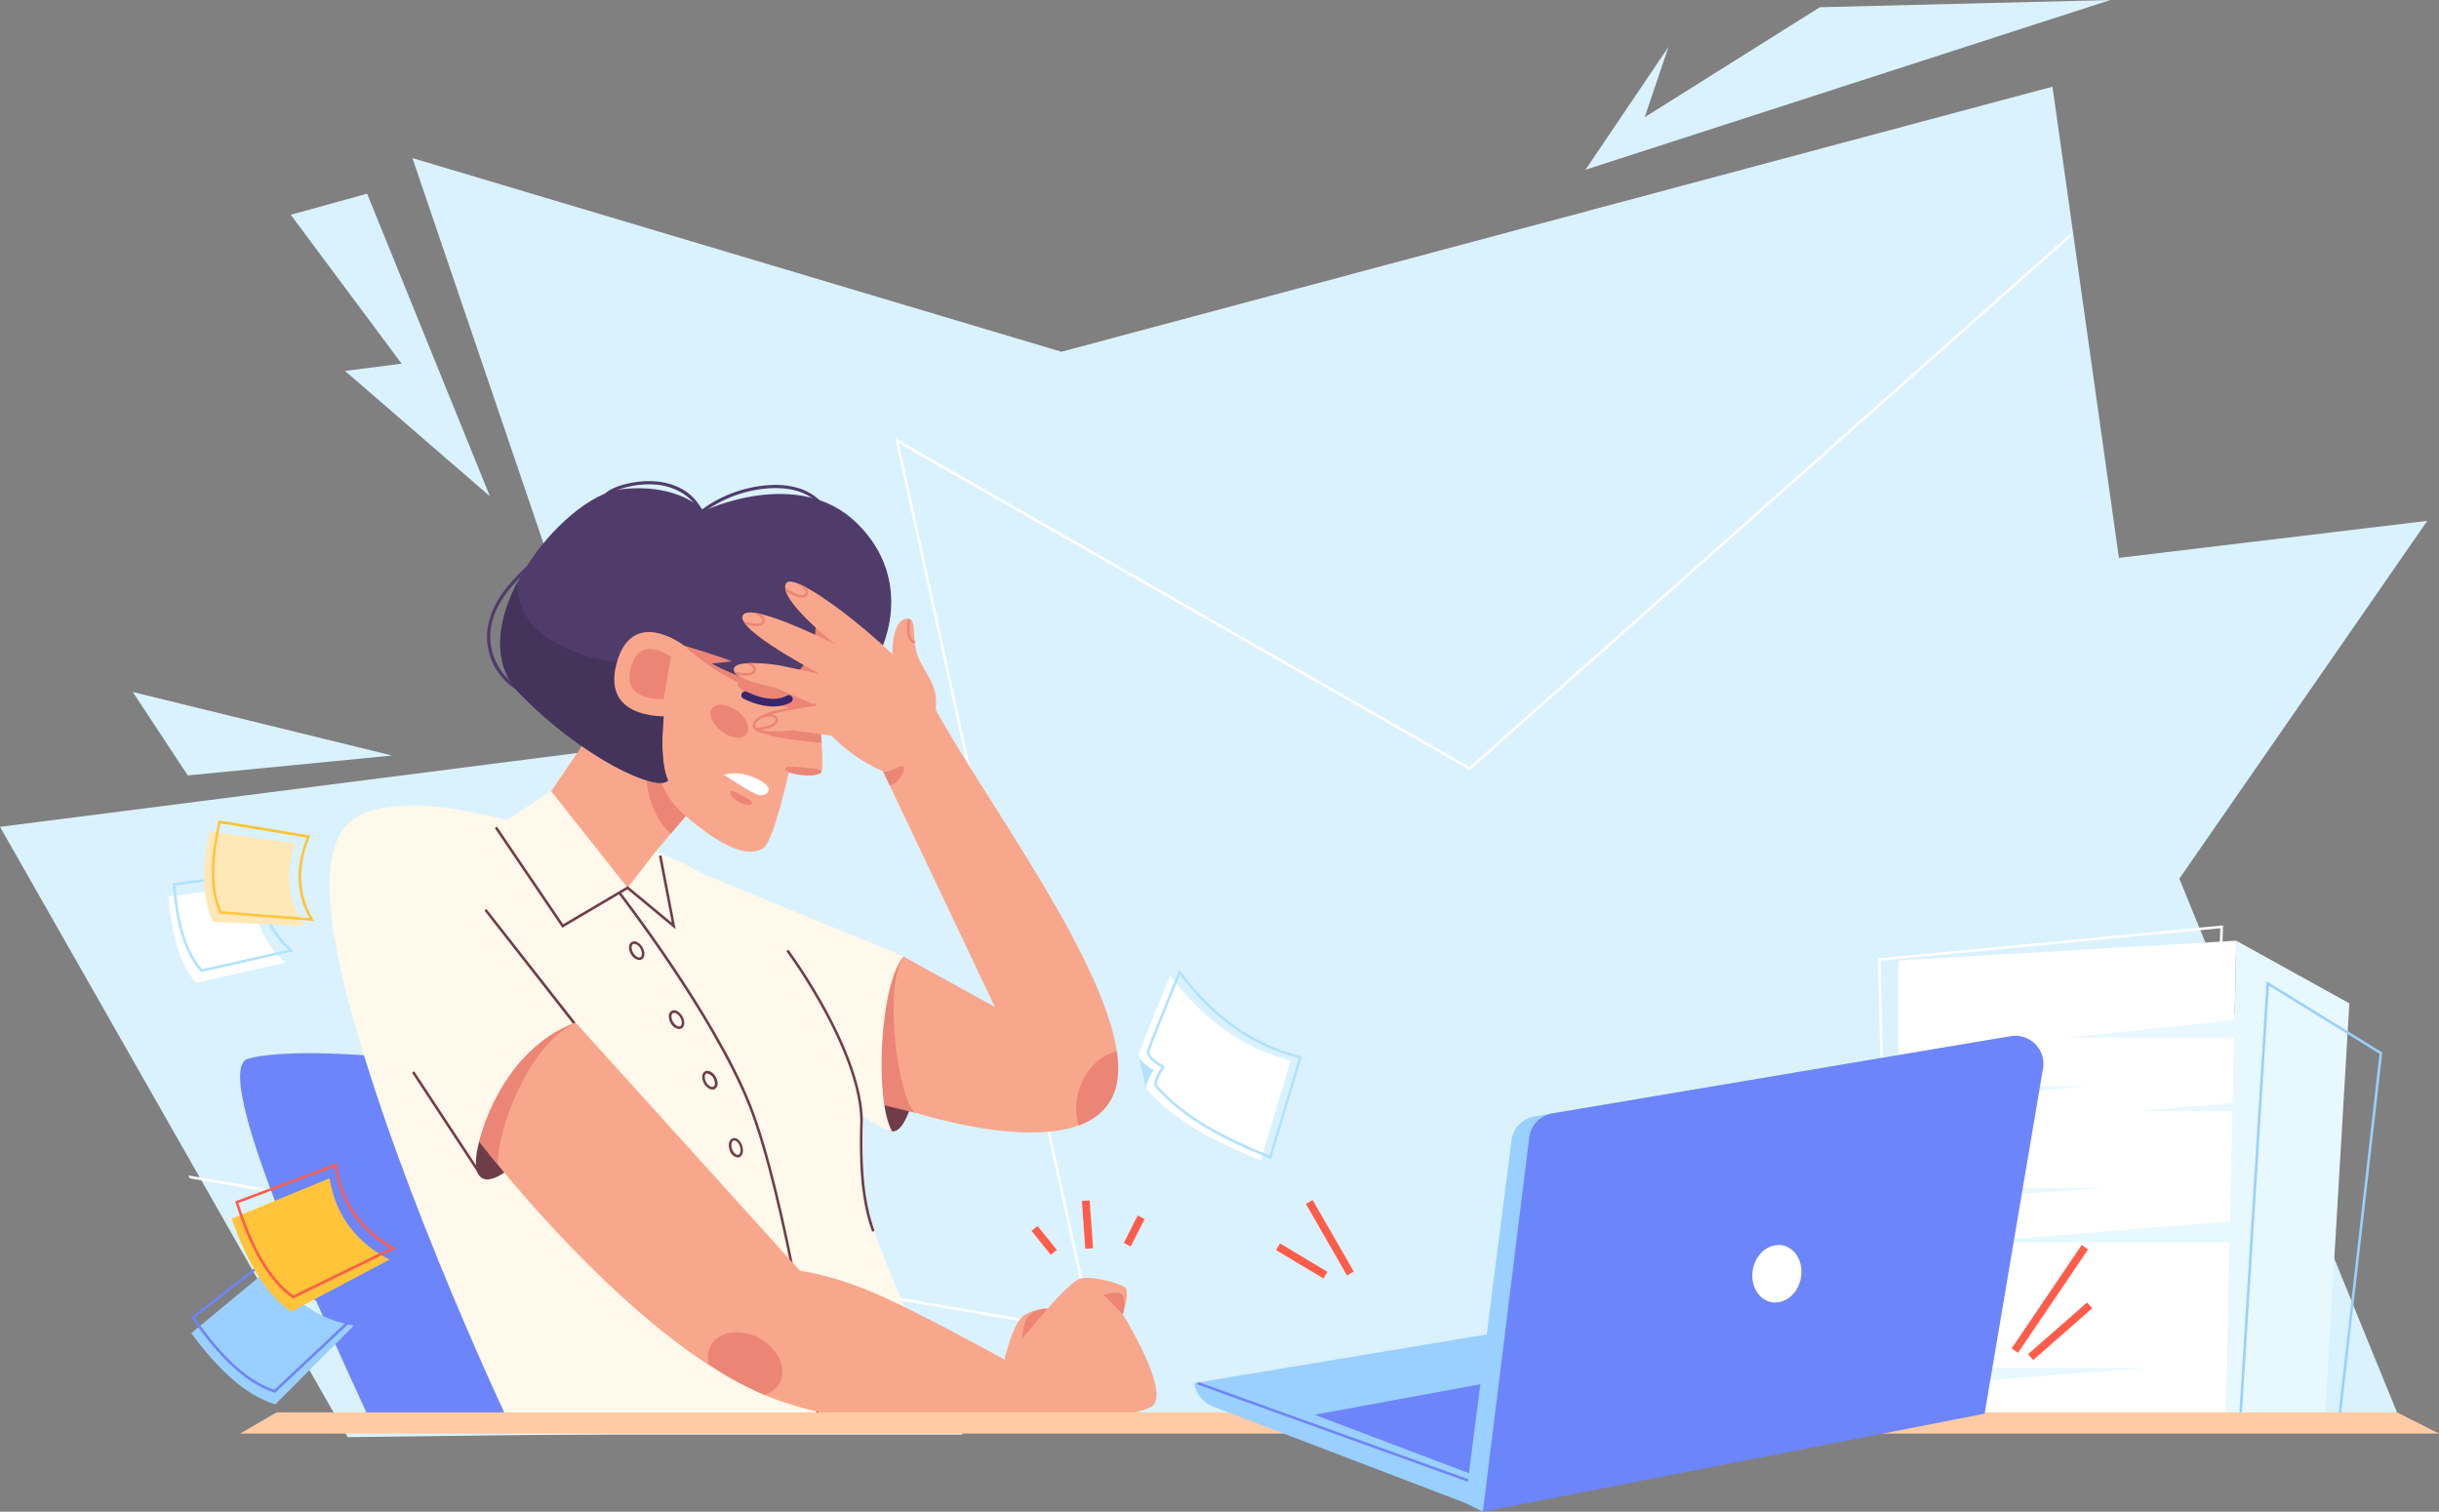 <?xml version="1.0" encoding="UTF-8"?> <svg xmlns="http://www.w3.org/2000/svg" viewBox="0 0 651.34 403.75"><rect x="0" y="0" width="651.34" height="403.75" fill="#808080" stroke="none"/> <defs> <style>.cls-1{fill:#ff5c4a;}.cls-2{fill:#daf2fd;}.cls-3{fill:#fff;}.cls-4{fill:#e8f8ff;}.cls-5{fill:#9ad0ff;}.cls-6{fill:#b1e2ff;}.cls-7{fill:#503c6b;}.cls-8{fill:#6f3d47;}.cls-9{fill:#f9a78c;}.cls-10{fill:#eb8677;}.cls-11{fill:#6d85fa;}.cls-12{fill:#fff9ec;}.cls-13{fill:#44335b;}.cls-14{fill:#3b276b;}.cls-15{fill:#ffcba5;}.cls-16{fill:#ffe8b8;}.cls-17{fill:#ffc439;}</style> </defs> <g id="Layer_2" data-name="Layer 2"> <g id="Layer_1-2" data-name="Layer 1"> <rect class="cls-1" x="52.8" y="350.12" width="19.95" height="0.69" transform="translate(-181.84 91.76) rotate(-33.24)"></rect> <polygon class="cls-2" points="92.84 383.84 0 220.84 163.76 199.88 110.14 42.22 283.44 93.95 548.12 23.15 565.86 149 648.21 139.11 582 234.68 640.12 377.23 92.84 383.84"></polygon> <polygon class="cls-2" points="423.41 45.33 563.58 0 485.99 1.93 439.22 31.31 445.58 12.51 423.41 45.33"></polygon> <polygon class="cls-3" points="240.06 118.4 392.53 205.69 553.08 63.15 552.96 62.33 392.44 204.85 239.73 117.41 239.05 117.02 291.39 355.4 50.29 313.95 50.73 314.73 292.28 356.26 240.06 118.4"></polygon> <polygon class="cls-2" points="98.04 51.73 130.83 132.55 92.13 99.07 107.26 97.14 77.65 57.37 98.04 51.73"></polygon> <polygon class="cls-3" points="506.96 256.53 506.96 377.23 594.49 377.23 597.2 251.25 506.96 256.53"></polygon> <path class="cls-3" d="M504.51,381v-.37l-3-124.7.32,0,91.83-8.77,0,.39-4,125-.31,0ZM502.2,256.58l3,123.68,83.73-8.34,4-124Z"></path> <polygon class="cls-4" points="620.96 377.14 627.4 267.98 597.2 251.25 594.62 377.23 620.96 377.14"></polygon> <polygon class="cls-4" points="602.31 271.89 552.08 277.13 603.74 277.13 602.31 271.89"></polygon> <polygon class="cls-4" points="505.15 290.14 556.52 290.14 503.72 295.38 505.15 290.14"></polygon> <polygon class="cls-4" points="510.21 317.3 561.59 317.3 508.79 321.03 510.21 317.3"></polygon> <polygon class="cls-4" points="506.91 365.33 573.25 365.33 506.77 370.55 506.91 365.33"></polygon> <polygon class="cls-4" points="602.51 294.04 571.6 296.73 603.38 296.73 602.51 294.04"></polygon> <polygon class="cls-4" points="596.64 326.1 526.03 331.85 598.65 331.85 596.64 326.1"></polygon> <polygon class="cls-5" points="624.65 382.38 623.96 382.31 635.46 281.45 605.92 263.26 598.49 380.88 597.8 380.84 605.3 262.07 636.2 281.1 636.17 281.31 624.65 382.38"></polygon> <polygon class="cls-6" points="304.17 282.37 306.09 290.64 311.45 286.11 304.17 282.37"></polygon> <path class="cls-3" d="M312.52,260.5s-8.11,19.5-8.42,21.21,4,4.09,4,4.09-2.74,4.13-1.86,5.13c7.36,8.3,17.13,13.53,30.43,19l8-26.68C331.11,279.71,320.72,271.64,312.52,260.5Z"></path> <path class="cls-6" d="M339.41,309.56l-.35-.15c-12.88-5.29-23-10.56-30.56-19.08-.9-1,.81-4,1.63-5.25-1.08-.63-4.15-2.6-3.84-4.26s8.1-20.49,8.43-21.29L315,259l.36.49c8.77,11.91,19.24,19.3,32,22.61l.35.09Zm-24.28-49.2c-2.85,6.87-7.93,19.3-8.16,20.58-.2,1.07,2.23,2.85,3.81,3.72l.33.18-.21.32c-1.24,1.88-2.32,4.22-1.88,4.71,7.4,8.35,17.33,13.55,30,18.76l7.83-26C334.21,279.3,323.84,272,315.13,260.36Z"></path> <path class="cls-7" d="M151.06,139.53c-4.19,7-11.26,11.51-16.15,17.93a22.46,22.46,0,0,0-4.68,10.21,16.65,16.65,0,0,0,9.83,17.68c.5.23.91-.53.4-.76a16,16,0,0,1-9.37-16.88c1.18-7.62,7.28-13.1,12.54-18.17a47.54,47.54,0,0,0,8.19-9.6c.28-.48-.48-.88-.76-.41Z"></path> <path class="cls-7" d="M188.46,138.56a13.52,13.52,0,0,0-8.51-8.93c-4.48-1.67-9.59-1.33-14.1,0-2.42.73-4.92,2-5.87,4.5-.2.51.56.93.76.41,1.07-2.81,4.18-3.85,6.87-4.48a23.24,23.24,0,0,1,8.47-.53c5.18.71,10.19,4,11.55,9.25.14.54,1,.29.83-.25Z"></path> <path class="cls-8" d="M246,279.44c1-12.8-1.23-23.4-4.88-23.68s-7.4,9.88-8.36,22.69,1.89,23.43,5.54,23.71S245,292.24,246,279.44Z"></path> <path class="cls-9" d="M161.37,190.41,141,220.49s32.32,49.75,47.83,46.37-13.59-39.59-13.59-39.59l10.74-12.62S176,186.31,161.37,190.41Z"></path> <path class="cls-9" d="M238.39,295.28s50.53,18.17,59.07-3.24-32.95-75.68-47.58-102.46c.63-6.43-2-8.3-4.43-13.53s-.11-10.79-3.21-10.79c-5.36-.14-4.64,17.56-1.48,17.76,0,0-10.79,9.67-7.27,18.08l32.2,67.84L241.12,255.4C233.85,264.54,236.82,277.47,238.39,295.28Z"></path> <path class="cls-10" d="M244.37,297.2c-4.78-4.09-8.46-34.61-3-41.63l-2.07-1-15.43,36.24C226.22,293.13,234.77,294.82,244.37,297.2Z"></path> <path class="cls-10" d="M179.15,222.62l6.78-8c-8.85-7.26-12-26.87-12-26.87S167.77,212.93,179.15,222.62Z"></path> <path class="cls-11" d="M99.33,380.66c0-1.18-45.63-94.69-33-97.93s40.9,0,40.9,0l44.12,95.58Z"></path> <path class="cls-12" d="M184,231.89l57.36,23.53c-6.45,7.14-7.9,38.57-3.12,46.74-4.11-.57-24.87-15.41-40.58-25.92Z"></path> <path class="cls-12" d="M137.41,383.14s-30.16-62.88-44.07-114.66,2.41-52.07,14.08-53.24S141,220.49,141,220.49l28.82,18.33,5.85-11s22.34,5.71,41.27,35.5,12.17,42.62,13.63,55.16S257,383.14,257,383.14Z"></path> <path class="cls-9" d="M175,185.61s-5,20.9,7.62,31.91,18.43,10.87,21.23,9,6.79-20.2,6.79-20.2,7.37,1.78,8.77-.28c.84-1.24-1.14-23.34-1.14-23.34l3.42-15.19s3.93-14.63-20-16.62S175,185.61,175,185.61Z"></path> <path class="cls-10" d="M219.41,198.34c-.37-6.82-1.16-15.68-1.16-15.68l1.49-6.6c-4.67-2.61-19.58-10.69-21-7.71-1.64,3.53,15.88,13.12,15.88,13.12s-17.07-2.21-17.55,1.13,18.52,7.8,18.52,7.8-13.26,1.55-13.35,4.07S218.26,198.37,219.41,198.34Z"></path> <path class="cls-10" d="M224.9,175.78l-3.39-7.63c-6.22-4.37-11.41-7.41-12.27-6.06C207.34,165,219.77,174.33,224.9,175.78Z"></path> <path class="cls-8" d="M146.81,299c6.49-10.75,8.91-21.19,5.39-23.31s-11.62,4.88-18.11,15.63-8.9,21.19-5.39,23.31S140.32,309.74,146.81,299Z"></path> <path class="cls-7" d="M187.92,136.47c-6.43,28.29-14.39,60.61-9.54,71.93-2.56,3.47-23.22-6.15-39.75-23.36s11.49-52.71,27.33-54.39S187.92,136.47,187.92,136.47Z"></path> <path class="cls-10" d="M182.65,172.41s17.74,16.74,27.66,10.3,7.14-14.17,7.14-14.17l-30.06-6.17Z"></path> <path class="cls-7" d="M173.89,191.37c-3.48,2.88-38.36-20.38-18.52-48.68,14.29-18.66,32.55-6.22,32.55-6.22s25.22-12.14,40.93,3.27,7.76,35.29,1.49,41.65-11.08,5.43-11.08,5.43,6.91-7.25,4.5-13.54-5.95-6.8-5.95-6.8.69,8.69-6,14.11-21.75-3.39-21.75-3.39l5.44-.53c-3.5-1.5-12.85-4.26-12.85-4.26S173.85,181.58,173.89,191.37Z"></path> <path class="cls-13" d="M149.18,172.18c-8.67-4.46-11-10.91-11.1-16.48-5.33,10.33-6.82,21.65.55,29.34,16.53,17.21,37.19,26.83,39.75,23.36-2.6-6.08-1.51-18.24,1.06-32.56A43.91,43.91,0,0,1,149.18,172.18Z"></path> <path class="cls-14" d="M198.57,186.6l-.06,0a1,1,0,1,1,1-1.81c.06,0,6.22,3.36,10.64,1a1,1,0,0,1,1,1.83C205.91,190.35,199.34,187,198.57,186.6Z"></path> <path class="cls-3" d="M203.14,212.41c-1.64-.08-5.23-2.58-9.77-5.43,0,0,3.36-1.53,8.74,1S204.79,212.48,203.14,212.41Z"></path> <path class="cls-10" d="M199.39,196.06c-1.15,1.52-4.13,1.21-6.67-.7s-3.68-4.69-2.54-6.21,4.13-1.2,6.67.7S200.53,194.54,199.39,196.06Z"></path> <path class="cls-10" d="M200.85,214.61c-.33.63-1.89.45-3.48-.4s-2.6-2-2.27-2.66,1.59.11,3.18,1S201.18,214,200.85,214.61Z"></path> <path class="cls-8" d="M218.06,377.28c-.08-.58-8.61-57.91-18.18-82S165.37,239,165.11,238.63l.55-.42c.25.32,25.26,32.62,34.86,56.81s18.14,81.58,18.22,82.16Z"></path> <path class="cls-10" d="M219.38,206.1c-.06.74-2.27,1.16-4.94.94s-4.79-1-4.73-1.74,2-.58,4.64-.36S219.44,205.36,219.38,206.1Z"></path> <path class="cls-9" d="M128,304.88S169.13,359,205.6,373.16s97.4,6.35,102.18,2.34-7.93-24.45-7.93-24.45,1.9-5.82.69-7.07-10-3.68-12.65-2.22-8.14,7.77-8.14,7.77a12,12,0,0,0-6.13,1.65c-3.1,1.83-5.36,11.94-5.36,11.94s-22.87-12.66-34.63-17.71-20-6-20-6l-59.94-66.31C138.47,278.83,130.68,294.32,128,304.88Z"></path> <path class="cls-10" d="M208.18,369.42c2.1-3.88-.31-9.25-5.38-12s-10.89-1.84-13,2a6.66,6.66,0,0,0-.51,4.93,89.73,89.73,0,0,0,14.88,8.19A6.75,6.75,0,0,0,208.18,369.42Z"></path> <path class="cls-8" d="M128.3,314a.36.36,0,0,1-.29-.16l-17.82-27.1a.35.35,0,0,1,.1-.48.34.34,0,0,1,.48.1l17.82,27.1a.34.34,0,0,1-.1.48A.33.33,0,0,1,128.3,314Z"></path> <path class="cls-8" d="M233.14,328.93a.34.34,0,0,1-.32-.23c-3-8.37-3.41-17.88-3.09-29.59-.4-18.86-19.39-44.57-19.58-44.83a.36.36,0,0,1,.07-.49.34.34,0,0,1,.48.08c.2.25,19.31,26.14,19.72,45.24-.32,11.65.08,21.09,3.05,29.36a.35.35,0,0,1-.21.44Z"></path> <path class="cls-10" d="M128,304.88s1.81,2.38,5,6.27c-.51-7.56,7-30.73,20.15-37.79C138.28,279.23,130.65,294.45,128,304.88Z"></path> <path class="cls-10" d="M299.85,351.05l-5.16-5.22s3.86-1.26,5,0S299.85,351.05,299.85,351.05Z"></path> <path class="cls-10" d="M279.75,349.53l-6.69,7.9s-.07-4.67,2.07-6.38A7.15,7.15,0,0,1,279.75,349.53Z"></path> <path class="cls-7" d="M186.33,138.07a33.36,33.36,0,0,1,15.24-7.17c6-1.12,13.52-.85,17.65,4.38.34.44,1.08,0,.73-.45-3.3-4.19-8.68-5.5-13.81-5.3a34,34,0,0,0-20.43,7.94c-.43.36.2.95.62.6Z"></path> <path class="cls-8" d="M153.69,273.12,130.08,243a.34.34,0,1,0-.54.42l23.47,30Z"></path> <polygon class="cls-15" points="651.35 382.88 64.15 382.88 73.86 377.23 640.12 377.23 651.35 382.88"></polygon> <path class="cls-9" d="M182.65,172.41l-3.21,18.86s-18.94,1.78-14.82-13.92S182.65,172.41,182.65,172.41Z"></path> <path class="cls-10" d="M179.17,175.46l-1.91,11.21s-11.27,1.06-8.82-8.27S179.17,175.46,179.17,175.46Z"></path> <path class="cls-9" d="M254.37,210c-13.59-.23-24.58-5.6-32.34-13.52l-10.29-1.42s-10.21,1.12-10.49-1.37,7.47-4,9.44-4.49,6.54-1.1,6.54-1.1l-10.42-4.55s-11.31-2.06-10.84-4.9,12.16-.95,12.16-.95L219,180s-22.48-11.68-20.66-15.61,24.82,7.78,24.82,7.78-15.8-12.35-13.2-16.4,33.52,21,38.6,30.88S254.37,210,254.37,210Z"></path> <polygon class="cls-12" points="132.44 220.98 147.18 211.31 167.61 237.11 175.19 227.27 184.03 236.25 179.44 250.29 167.61 237.11 150.27 247.32 132.44 220.98"></polygon> <polygon class="cls-8" points="180.44 248.2 167.57 237.53 150.17 247.78 132.15 221.18 132.72 220.79 150.38 246.85 167.64 236.69 179.4 246.44 175.97 228.58 176.65 228.45 180.44 248.2"></polygon> <path class="cls-10" d="M203.84,195.91c-1.77-.37-2.79-1.17-2.82-2.19,0-1.5,2.11-2.92,5.87-3.89,5.87-1.36,10.81-2,10.86-2l.09.68c-.05,0-5,.64-10.79,2-4,1-5.35,2.36-5.34,3.19,0,.66.89,1.25,2.27,1.54Z"></path> <path class="cls-10" d="M201.82,195.16l-.06-.69c2.06-.18,5.32-.92,5.32-2.16a.7.7,0,0,0-.27-.61c-.69-.53-2.45-.2-3.07,0l-.19-.66c.27-.08,2.59-.69,3.68.14a1.38,1.38,0,0,1,.54,1.16C207.77,194.58,202.43,195.1,201.82,195.16Z"></path> <path class="cls-10" d="M201.81,179.28a1.52,1.52,0,0,0-.15-1.3,2.65,2.65,0,0,0-1-.86c-.59,0-1.15,0-1.68.09a3.7,3.7,0,0,1,2.07,1.13.84.84,0,0,1,.08.73c-.34,1.07-3.36.68-5.08.26a2.35,2.35,0,0,0,.72.86,12.8,12.8,0,0,0,2.41.26C200.42,180.45,201.53,180.19,201.81,179.28Z"></path> <path class="cls-10" d="M203.44,165.29a.84.84,0,0,1,.08.67.7.7,0,0,1-.36.4c-1,.49-3.32-.06-4.56-.44a5.92,5.92,0,0,0,.61.89,11.89,11.89,0,0,0,2.82.43,3.2,3.2,0,0,0,1.44-.27,1.33,1.33,0,0,0,.71-.8,1.56,1.56,0,0,0-.13-1.21,3.1,3.1,0,0,0-1-1,15.15,15.15,0,0,0-2.15-.35A5.2,5.2,0,0,1,203.44,165.29Z"></path> <path class="cls-10" d="M209.72,156.9a3.89,3.89,0,0,0,.17,1,8.93,8.93,0,0,0,4.2,1.73,1.82,1.82,0,0,0,1.3-.46,1.3,1.3,0,0,0,.43-1.14,2.37,2.37,0,0,0-.52-1.12,20,20,0,0,0-2.09-1c.94.69,1.85,1.54,1.93,2.19a.64.64,0,0,1-.22.55C213.92,159.57,211.1,157.88,209.72,156.9Z"></path> <path class="cls-10" d="M242.53,165.29c-.22,1-.75,3.9.3,5.55a2.39,2.39,0,0,0,1.52,1.08c0-.24-.06-.49-.08-.73a1.7,1.7,0,0,1-.85-.72c-.88-1.38-.44-4-.23-4.95A1.61,1.61,0,0,0,242.53,165.29Z"></path> <path class="cls-3" d="M76.2,257.13l-23.83,5.38c-4.42-5-6.59-13-7.33-23.06l23.06-3C67.29,245.29,70.51,251.89,76.2,257.13Z"></path> <path class="cls-6" d="M53.7,259.62l-.13-.15c-4.19-4.71-6.61-12.32-7.42-23.26l0-.33,23.81-3.07,0,.43c-.74,8.07,1.87,14.73,8,20.37l.48.44Zm-6.83-23.14C47.67,247,50,254.3,54,258.86l23-5.19a23.8,23.8,0,0,1-7.76-20.07Z"></path> <path class="cls-16" d="M81.29,247.31l-24.4-1.08c-3-6-2.93-14.32-1-24.18l23,3.2C75.82,233.54,77.18,240.76,81.29,247.31Z"></path> <path class="cls-17" d="M83.87,246,58.66,244l-.09-.19c-2.61-5.74-2.68-13.72-.23-24.41l.08-.32,24.45,4.08-.16.4c-3.31,8-3,15.17.83,21.82Zm-24.75-2.61,23.5,1.82c-3.62-6.58-3.85-13.61-.71-21.46l-23-3.83C56.62,230.15,56.68,237.84,59.12,243.36Z"></path> <rect class="cls-1" x="277.81" y="327.2" width="2.07" height="8.21" transform="translate(-146.11 248.04) rotate(-38.83)"></rect> <rect class="cls-1" x="298.79" y="327.77" width="8.21" height="2.07" transform="translate(-127.29 450.44) rotate(-63.14)"></rect> <rect class="cls-1" x="289.38" y="320.67" width="2.07" height="12.81" transform="translate(-22.43 21.38) rotate(-4.06)"></rect> <rect class="cls-1" x="530.72" y="345.85" width="33.36" height="2.07" transform="translate(-46.76 605.62) rotate(-55.89)"></rect> <rect class="cls-1" x="539.7" y="354.54" width="20.95" height="2.07" transform="translate(-97.94 450.86) rotate(-41.24)"></rect> <path class="cls-8" d="M170.72,256.41a2.86,2.86,0,0,1-2.23-1.6c-.75-1.3-.66-2.72.21-3.22a1.54,1.54,0,0,1,1.56.08,3.45,3.45,0,0,1,1.33,1.35c.75,1.3.66,2.72-.21,3.22A1.25,1.25,0,0,1,170.72,256.41Zm-1.36-4.3a.61.61,0,0,0-.32.08c-.51.29-.48,1.35.05,2.27s1.44,1.48,1.95,1.18.48-1.35,0-2.28h0a2.93,2.93,0,0,0-1.06-1.09A1.28,1.28,0,0,0,169.36,252.11Z"></path> <path class="cls-8" d="M181.36,274.84a2.89,2.89,0,0,1-2.24-1.61,3.51,3.51,0,0,1-.5-1.83,1.44,1.44,0,0,1,2.28-1.31,3.52,3.52,0,0,1,1.33,1.35h0c.75,1.31.66,2.72-.21,3.22A1.28,1.28,0,0,1,181.36,274.84ZM180,270.53a.6.6,0,0,0-.31.08.92.92,0,0,0-.37.81,2.81,2.81,0,0,0,.41,1.47c.53.92,1.45,1.47,1.95,1.18s.55-1.25,0-2.28h0a2.88,2.88,0,0,0-1.06-1.1A1.37,1.37,0,0,0,180,270.53Z"></path> <path class="cls-8" d="M190.27,291a1.9,1.9,0,0,1-.91-.25,3.52,3.52,0,0,1-1.33-1.35c-.75-1.31-.66-2.72.21-3.22s2.14.12,2.89,1.43h0a3.44,3.44,0,0,1,.51,1.83,1.57,1.57,0,0,1-.71,1.39A1.27,1.27,0,0,1,190.27,291Zm-1.37-4.3a.68.68,0,0,0-.32.07c-.5.3-.48,1.36,0,2.28a2.88,2.88,0,0,0,1.06,1.1,1,1,0,0,0,.89.08.94.94,0,0,0,.37-.81,2.91,2.91,0,0,0-.41-1.47A2.3,2.3,0,0,0,188.9,286.74Z"></path> <path class="cls-8" d="M197,309.15a2.66,2.66,0,0,1-2.15-2c-.49-1.42-.13-2.79.82-3.12a1.56,1.56,0,0,1,1.52.37,3.6,3.6,0,0,1,1,1.58c.49,1.43.13,2.8-.82,3.13A1.16,1.16,0,0,1,197,309.15Zm-.92-4.53-.19,0c-.55.19-.73,1.24-.39,2.25s1.14,1.72,1.7,1.53.73-1.25.38-2.25a2.85,2.85,0,0,0-.83-1.27A1.12,1.12,0,0,0,196.1,304.62Z"></path> <polygon class="cls-2" points="35.46 184.82 50.14 207.1 104.69 201.79 35.46 184.82"></polygon> <path class="cls-5" d="M391.28,401.4,324.1,375.74a8.24,8.24,0,0,1-5.2-6.34h0l127.24-21.17,72.13,28.53Z"></path> <polygon class="cls-11" points="351.05 377.86 400.94 396.74 519.79 374.21 465.69 356.78 351.05 377.86"></polygon> <rect class="cls-11" x="357.26" y="342.85" width="0.69" height="80.3" transform="translate(-123.92 589.66) rotate(-70.19)"></rect> <path class="cls-5" d="M403.64,304.61,391.28,401.4l4.75,2.35L540.94,286a7.49,7.49,0,0,0-8.66-8.42L409.82,298.17A7.49,7.49,0,0,0,403.64,304.61Z"></path> <path class="cls-11" d="M408.39,303.81,396,403.75l134-26.18,15.62-92.4a7.49,7.49,0,0,0-8.66-8.42L414.57,297.37A7.48,7.48,0,0,0,408.39,303.81Z"></path> <path class="cls-3" d="M481.06,340.18c-.22,4.24-3.33,7.68-6.95,7.7s-6.37-3.42-6.15-7.66,3.34-7.68,7-7.7S481.28,335.94,481.06,340.18Z"></path> <rect class="cls-1" x="354.1" y="319.56" width="2.07" height="22.04" transform="translate(-117.52 221.03) rotate(-29.9)"></rect> <rect class="cls-1" x="346.59" y="329.37" width="2.07" height="14.77" transform="translate(-119.82 462.21) rotate(-59.11)"></rect> <path class="cls-5" d="M94.48,354.07l-20.94,21c-7.77-2.26-15.22-9.16-22.46-19l21.71-18C77.68,347.65,85.25,352.36,94.48,354.07Z"></path> <path class="cls-11" d="M73.43,372l-.19-.07c-7.26-2.37-14.45-8.87-22-19.86l-.18-.27.26-.2L74,334l.19.39c4.18,9,11,14.37,20.9,16.54l.64.14ZM52,351.92c7.32,10.61,14.28,16.91,21.26,19.27l21-19.72c-9.62-2.27-16.36-7.64-20.56-16.39Z"></path> <path class="cls-17" d="M104,336.43l-26.2,13.86C71,345.84,65.92,337,61.89,325.5L88,314.7C89.79,325.32,95.65,332.06,104,336.43Z"></path> <path class="cls-1" d="M78.27,346.8l-.17-.12c-6.24-4.42-11.21-12.75-15.19-25.49l-.1-.31,27.11-10.2.06.43c1.37,9.8,6.32,17,15.13,22l.57.33Zm-14.6-25.5c3.88,12.29,8.68,20.38,14.67,24.7l25.86-12.62c-8.53-5-13.39-12.15-14.84-21.75Z"></path> <path class="cls-10" d="M298.24,280.8c-4.26.92-8.24,4.68-10,10a16.1,16.1,0,0,0-.18,9.79c4.31-1.58,7.69-4.27,9.39-8.54C298.7,288.93,298.88,285.12,298.24,280.8Z"></path> <path class="cls-10" d="M235.86,206.1c2.21.42,4.94-2.33,5.48-1.25s-1.71,4.71-3.74,4.91Z"></path> </g> </g> </svg> 
